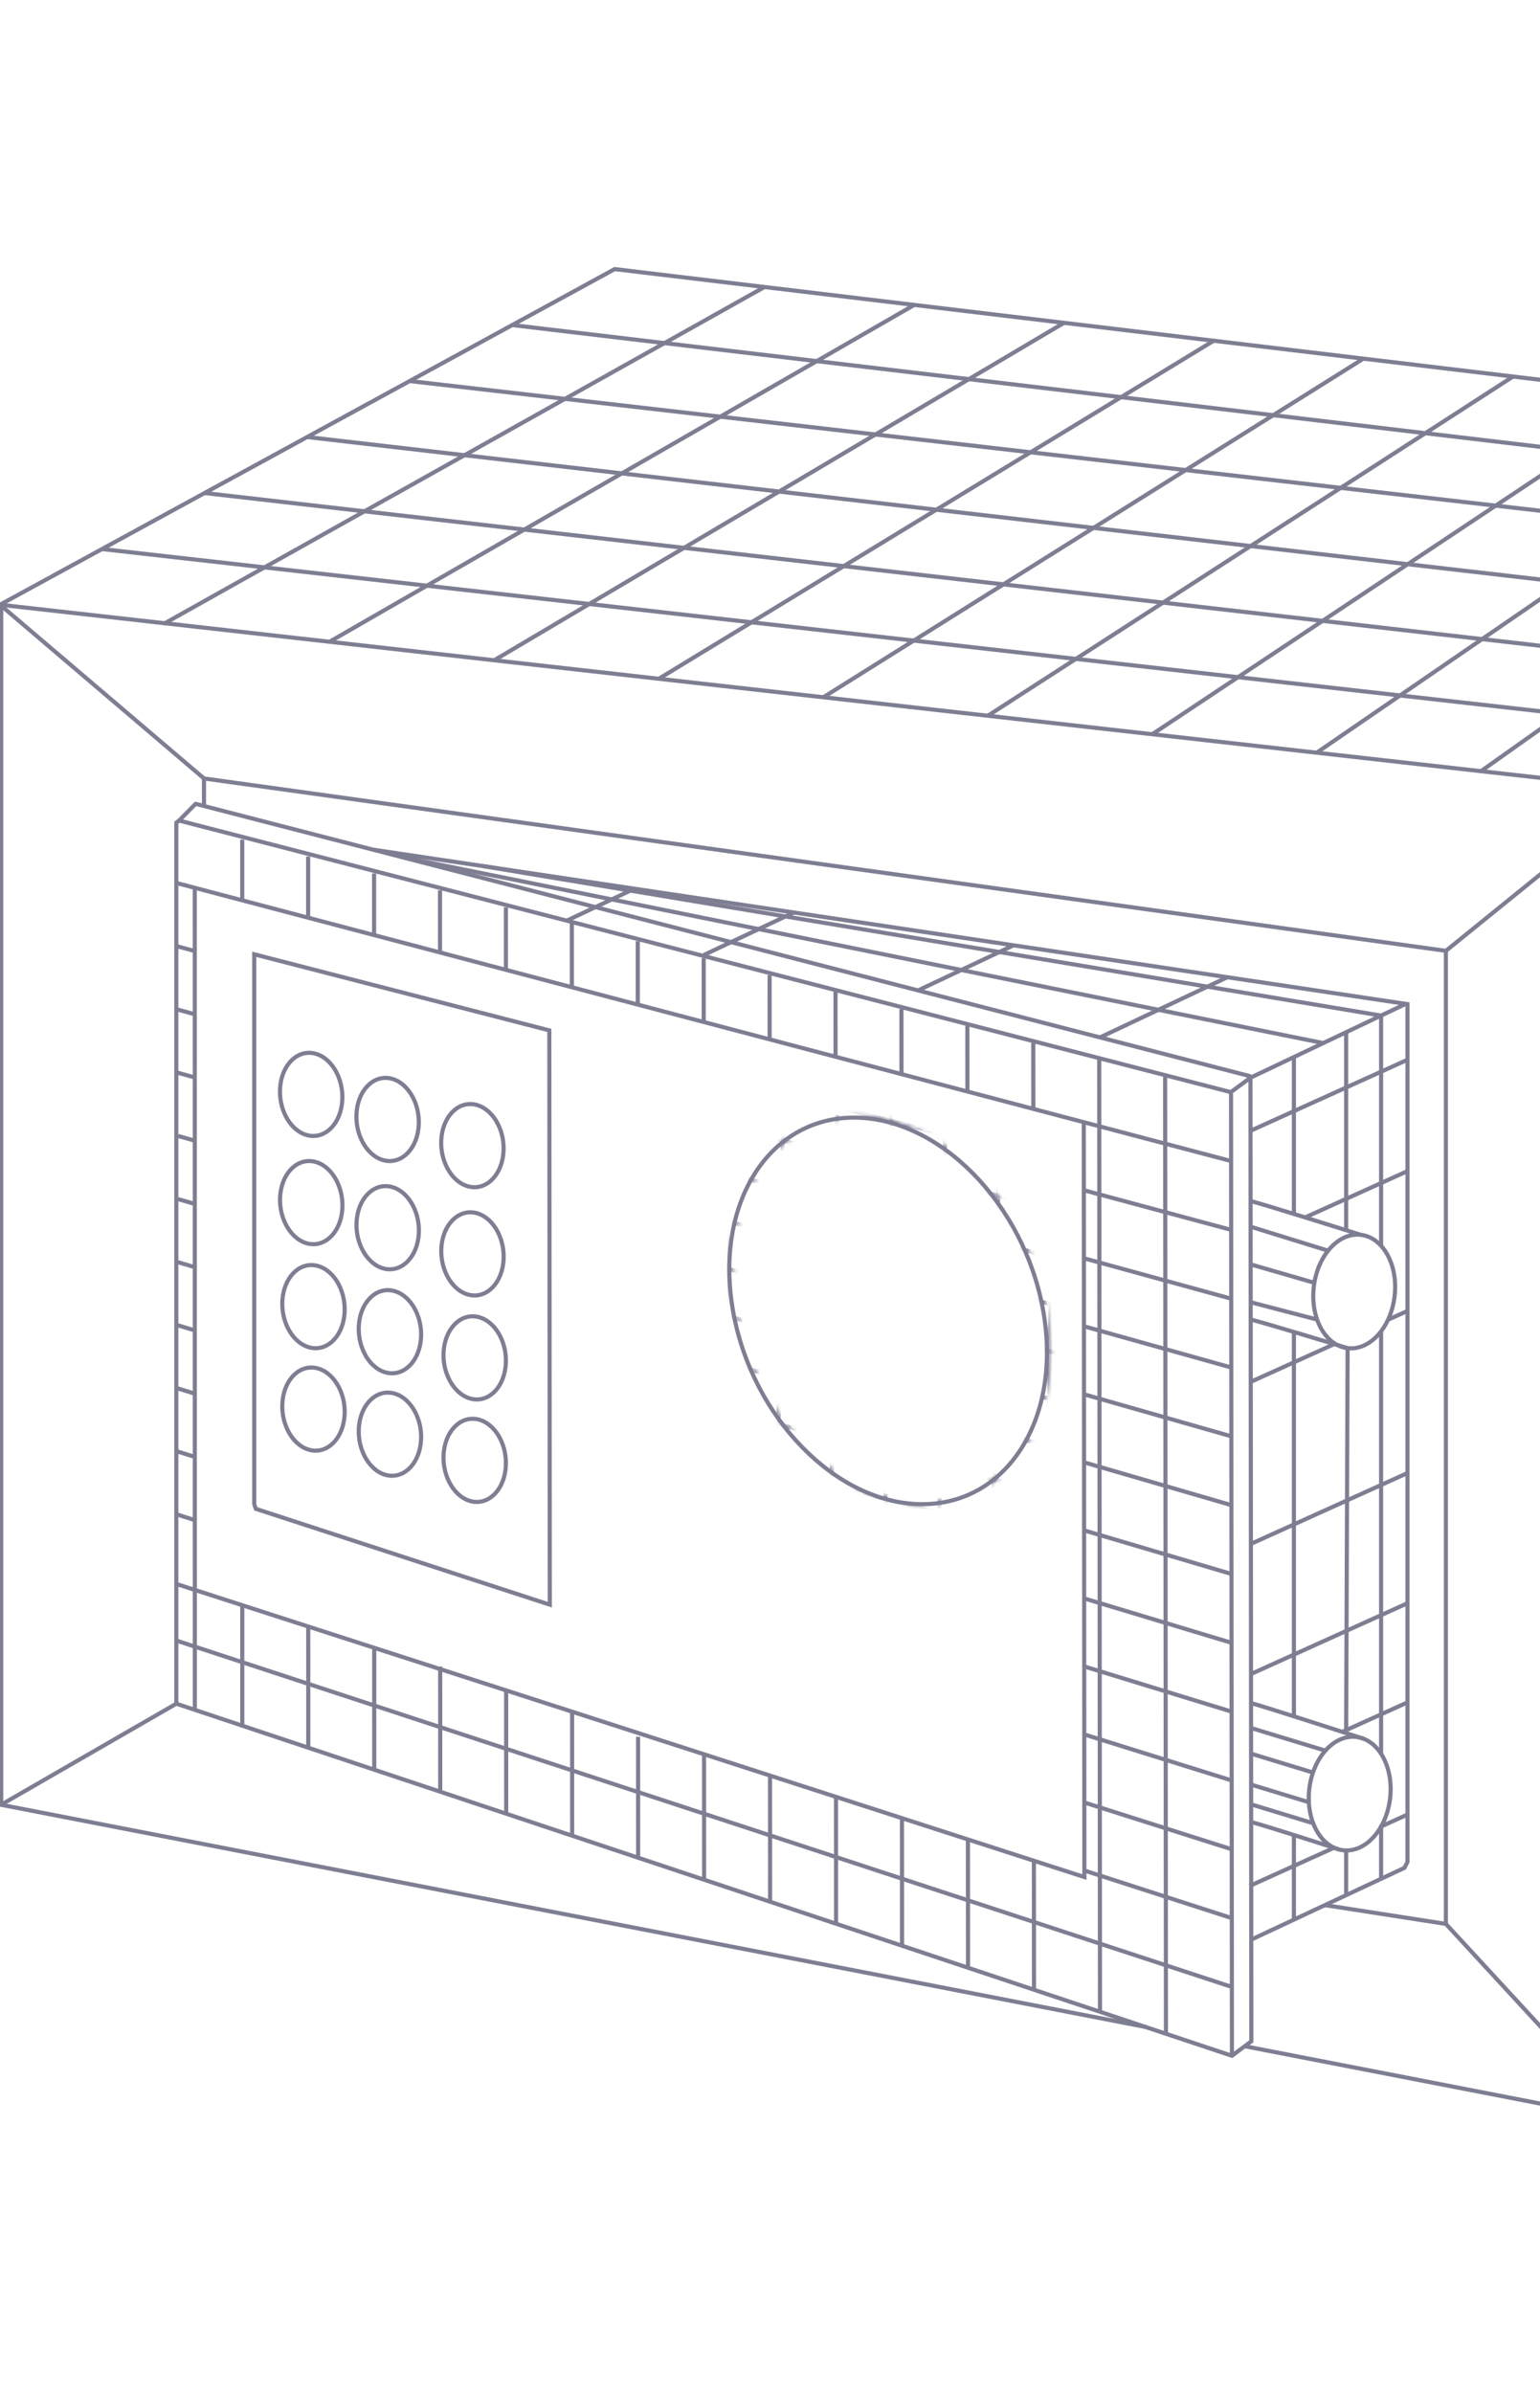 <svg width="374" height="581" viewBox="0 0 374 581" fill="none" xmlns="http://www.w3.org/2000/svg">
<g clip-path="url(#clip0_8975_109735)">
<path d="M493.842 122.675L124.385 78.928" stroke="#7E7E93"/>
<path d="M475.276 135.631L99.498 92.522" stroke="#7E7E93"/>
<path d="M456.993 150.296L74.594 106.116" stroke="#7E7E93"/>
<path d="M437.828 164.091L49.537 119.697" stroke="#7E7E93"/>
<path d="M418.664 177.738L24.768 133.316" stroke="#7E7E93"/>
<path d="M1.72998e-05 146.838L399.492 191.725" stroke="#7E7E93"/>
<path d="M476.369 104.527L359.651 187.259" stroke="#7E7E93"/>
<path d="M440.134 100.121L319.734 182.789" stroke="#7E7E93"/>
<path d="M403.8 95.777L279.841 178.281" stroke="#7E7E93"/>
<path d="M367.459 91.431L239.909 173.794" stroke="#7E7E93"/>
<path d="M331.113 87.085L200 169.28" stroke="#7E7E93"/>
<path d="M294.757 82.737L159.998 164.813" stroke="#7E7E93"/>
<path d="M258.397 78.389L119.911 160.387" stroke="#7E7E93"/>
<path d="M222.029 74.042L80.038 155.826" stroke="#7E7E93"/>
<path d="M185.653 69.692L39.875 151.417" stroke="#7E7E93"/>
<path d="M278.535 492.234L0.249 438.22L0.295 436.711V147.58L0.249 146.701L149.271 65.345L149.454 65.363L512.727 108.801L513 108.832V382.219" stroke="#7E7E93"/>
<path d="M395.537 514.944L302.515 496.889" stroke="#7E7E93"/>
<path d="M49.539 189.019V195.708" stroke="#7E7E93"/>
<path d="M58.84 389.769V419.02" stroke="#7E7E93"/>
<path d="M58.828 203.862L58.832 218.613" stroke="#7E7E93"/>
<path d="M47.306 215.575L47.32 415.18" stroke="#7E7E93"/>
<path d="M74.862 394.938L74.867 424.363" stroke="#7E7E93"/>
<path d="M74.839 207.975V222.83" stroke="#7E7E93"/>
<path d="M90.882 400.11L90.886 429.703" stroke="#7E7E93"/>
<path d="M90.847 212.086L90.851 227.052" stroke="#7E7E93"/>
<path d="M106.903 404.646L106.912 435.05" stroke="#7E7E93"/>
<path d="M106.858 216.198L106.862 231.273" stroke="#7E7E93"/>
<path d="M122.923 410.454L122.932 440.388" stroke="#7E7E93"/>
<path d="M122.865 220.31L122.869 235.494" stroke="#7E7E93"/>
<path d="M138.944 415.624L138.953 445.732" stroke="#7E7E93"/>
<path d="M138.877 223.868L138.882 239.712" stroke="#7E7E93"/>
<path d="M154.965 421.711L154.978 451.077" stroke="#7E7E93"/>
<path d="M154.884 228.534L154.889 243.932" stroke="#7E7E93"/>
<path d="M170.985 425.966L170.998 456.42" stroke="#7E7E93"/>
<path d="M170.896 232.646L170.901 248.236" stroke="#7E7E93"/>
<path d="M187.006 431.133L187.024 461.765" stroke="#7E7E93"/>
<path d="M186.904 236.758L186.913 252.375" stroke="#7E7E93"/>
<path d="M203.026 436.303L203.044 467.103" stroke="#7E7E93"/>
<path d="M202.911 240.87L202.92 256.596" stroke="#7E7E93"/>
<path d="M219.047 441.475L219.069 472.448" stroke="#7E7E93"/>
<path d="M218.922 244.982L218.931 260.813" stroke="#7E7E93"/>
<path d="M235.068 446.646L235.09 477.793" stroke="#7E7E93"/>
<path d="M234.93 249.094L234.944 265.203" stroke="#7E7E93"/>
<path d="M251.088 451.818L251.111 483.133" stroke="#7E7E93"/>
<path d="M250.942 253.206L250.951 269.256" stroke="#7E7E93"/>
<path d="M266.951 257.318L267.138 488.48" stroke="#7E7E93"/>
<path d="M282.958 261.43L283.159 493.818" stroke="#7E7E93"/>
<path d="M298.967 265.539L299.181 499.162" stroke="#7E7E93"/>
<path d="M42.869 398.361L299.167 482.451" stroke="#7E7E93"/>
<path d="M263.279 454.163L299.151 465.742" stroke="#7E7E93"/>
<path d="M42.967 384.646L263.356 455.771L263.351 454.782L263.205 272.485" stroke="#7E7E93"/>
<path d="M263.279 437.648L299.133 449.027" stroke="#7E7E93"/>
<path d="M42.967 367.727L47.678 369.222" stroke="#7E7E93"/>
<path d="M263.353 421.156L299.121 432.316" stroke="#7E7E93"/>
<path d="M43.011 352.409L47.304 353.749" stroke="#7E7E93"/>
<path d="M263.355 404.646L299.105 415.605" stroke="#7E7E93"/>
<path d="M43.06 337.091L47.485 338.449" stroke="#7E7E93"/>
<path d="M263.299 388.113L299.089 398.895" stroke="#7E7E93"/>
<path d="M43.109 321.773L47.32 323.04" stroke="#7E7E93"/>
<path d="M263.206 371.572L299.074 382.18" stroke="#7E7E93"/>
<path d="M43.158 306.46L47.678 307.795" stroke="#7E7E93"/>
<path d="M263.3 355.083L299.058 365.468" stroke="#7E7E93"/>
<path d="M43.207 291.141L47.304 292.335" stroke="#7E7E93"/>
<path d="M263.354 338.582L299.045 348.757" stroke="#7E7E93"/>
<path d="M43.256 275.826L47.307 276.979" stroke="#7E7E93"/>
<path d="M263.206 322.027L299.028 332.048" stroke="#7E7E93"/>
<path d="M42.82 260.373L47.304 261.626" stroke="#7E7E93"/>
<path d="M263.206 305.513L299.01 315.338" stroke="#7E7E93"/>
<path d="M42.82 245.044L47.304 246.279" stroke="#7E7E93"/>
<path d="M263.205 288.999L298.996 298.628" stroke="#7E7E93"/>
<path d="M42.821 229.718L47.678 231.026" stroke="#7E7E93"/>
<path d="M42.82 214.391L298.981 281.916" stroke="#7E7E93"/>
<path d="M43.495 199.241L298.969 265.203" stroke="#7E7E93"/>
<path d="M303.684 261.679L298.444 265.538" stroke="#7E7E93"/>
<path d="M47.679 195.008L43.496 199.242L42.821 199.752V413.675L43.108 413.77L299.178 499.164L299.534 498.899L303.899 495.636L303.895 494.994L303.685 261.677L303.471 261.276L47.314 195.136" stroke="#7E7E93"/>
<path d="M341.39 243.752L303.685 261.679" stroke="#7E7E93"/>
<path d="M90.615 206.314L341.39 243.75L341.819 243.813V452.09L341.067 453.539L303.686 471.051" stroke="#7E7E93"/>
<path d="M399.49 191.725L351.145 230.874" stroke="#7E7E93"/>
<path d="M0.001 146.838L49.54 189.018L50.155 189.104L351.143 230.874V233.435V466.146V467.148L321.76 462.582" stroke="#7E7E93"/>
<path d="M351.144 467.148L394.886 514.572" stroke="#7E7E93"/>
<path d="M0.249 438.222L42.82 413.673" stroke="#7E7E93"/>
<path fill-rule="evenodd" clip-rule="evenodd" d="M319.065 312.443C318.181 320.044 321.854 326.715 327.273 327.349C332.695 327.978 337.804 322.331 338.692 314.73C339.576 307.134 335.899 300.462 330.481 299.829C325.062 299.2 319.949 304.846 319.065 312.443Z" stroke="#7E7E93"/>
<path fill-rule="evenodd" clip-rule="evenodd" d="M317.97 434.36C317.086 441.957 320.759 448.633 326.182 449.266C331.6 449.895 336.713 444.249 337.597 436.648C338.481 429.051 334.808 422.38 329.385 421.747C323.967 421.118 318.854 426.764 317.97 434.36Z" stroke="#7E7E93"/>
<path d="M330.483 299.832C330.483 299.832 304.517 291.643 303.688 291.643" stroke="#7E7E93"/>
<path d="M303.686 413.52C304.515 413.525 331.287 422.238 331.287 422.238" stroke="#7E7E93"/>
<path d="M303.85 442.441C304.68 442.441 325.072 449.026 325.072 449.026" stroke="#7E7E93"/>
<path d="M303.686 320.413C304.515 320.413 327.273 327.344 327.273 327.344" stroke="#7E7E93"/>
<path fill-rule="evenodd" clip-rule="evenodd" d="M61.743 365.229V234.025V231.714L133.406 250.188V252.371L133.52 388.707V389.636L62.126 366.359L61.743 365.229Z" stroke="#7E7E93"/>
<path fill-rule="evenodd" clip-rule="evenodd" d="M178.021 318.298C182.591 344.218 203.162 365.231 223.964 365.231C244.762 365.231 257.927 344.218 253.357 318.298C248.786 292.383 228.216 271.371 207.413 271.371C186.611 271.371 173.45 292.383 178.021 318.298Z" stroke="#7E7E93"/>
<path fill-rule="evenodd" clip-rule="evenodd" d="M107.246 275.858C106.562 281.285 109.351 286.722 113.48 287.998C117.609 289.278 121.518 285.915 122.202 280.488C122.89 275.06 120.092 269.628 115.963 268.348C111.835 267.067 107.93 270.435 107.246 275.858Z" stroke="#7E7E93"/>
<path fill-rule="evenodd" clip-rule="evenodd" d="M86.655 269.506C85.971 274.929 88.764 280.365 92.893 281.646C97.022 282.922 100.927 279.563 101.611 274.136C102.299 268.709 99.505 263.272 95.377 261.996C91.248 260.716 87.338 264.079 86.655 269.506Z" stroke="#7E7E93"/>
<path fill-rule="evenodd" clip-rule="evenodd" d="M68.093 263.415C67.41 268.838 70.199 274.274 74.327 275.555C78.456 276.831 82.361 273.472 83.045 268.045C83.737 262.618 80.939 257.181 76.811 255.905C72.682 254.625 68.777 257.988 68.093 263.415Z" stroke="#7E7E93"/>
<path fill-rule="evenodd" clip-rule="evenodd" d="M107.263 302.141C106.58 307.568 109.369 313.005 113.497 314.281C117.626 315.561 121.531 312.198 122.215 306.776C122.903 301.344 120.109 295.912 115.981 294.631C111.852 293.355 107.947 296.718 107.263 302.141Z" stroke="#7E7E93"/>
<path fill-rule="evenodd" clip-rule="evenodd" d="M86.674 295.788C85.99 301.211 88.779 306.647 92.907 307.928C97.036 309.208 100.946 305.845 101.63 300.418C102.318 294.99 99.52 289.554 95.391 288.278C91.263 286.997 87.357 290.36 86.674 295.788Z" stroke="#7E7E93"/>
<path fill-rule="evenodd" clip-rule="evenodd" d="M68.106 289.697C67.423 295.12 70.216 300.556 74.345 301.837C78.474 303.113 82.379 299.754 83.062 294.327C83.751 288.899 80.957 283.463 76.829 282.187C72.7 280.907 68.795 284.27 68.106 289.697Z" stroke="#7E7E93"/>
<path fill-rule="evenodd" clip-rule="evenodd" d="M107.806 327.395C107.123 332.818 109.916 338.259 114.045 339.535C118.173 340.811 122.079 337.452 122.762 332.025C123.45 326.597 120.657 321.161 116.528 319.885C112.4 318.605 108.49 321.972 107.806 327.395Z" stroke="#7E7E93"/>
<path fill-rule="evenodd" clip-rule="evenodd" d="M87.22 321.041C86.537 326.464 89.326 331.905 93.454 333.181C97.583 334.457 101.488 331.099 102.172 325.671C102.86 320.244 100.066 314.812 95.938 313.532C91.809 312.251 87.904 315.619 87.22 321.041Z" stroke="#7E7E93"/>
<path fill-rule="evenodd" clip-rule="evenodd" d="M68.654 314.953C67.97 320.376 70.759 325.812 74.892 327.093C79.021 328.369 82.926 325.006 83.61 319.583C84.298 314.151 81.5 308.719 77.371 307.443C73.243 306.162 69.337 309.525 68.654 314.953Z" stroke="#7E7E93"/>
<path fill-rule="evenodd" clip-rule="evenodd" d="M107.806 352.277C107.123 357.7 109.916 363.141 114.045 364.417C118.173 365.693 122.079 362.334 122.762 356.907C123.45 351.479 120.657 346.043 116.528 344.767C112.4 343.486 108.49 346.854 107.806 352.277Z" stroke="#7E7E93"/>
<path fill-rule="evenodd" clip-rule="evenodd" d="M87.22 345.92C86.537 351.343 89.326 356.784 93.454 358.06C97.583 359.336 101.488 355.978 102.172 350.55C102.86 345.123 100.066 339.691 95.938 338.41C91.809 337.13 87.904 340.498 87.22 345.92Z" stroke="#7E7E93"/>
<path fill-rule="evenodd" clip-rule="evenodd" d="M68.654 339.832C67.97 345.255 70.759 350.691 74.892 351.967C79.021 353.248 82.926 349.885 83.61 344.462C84.298 339.03 81.5 333.598 77.371 332.322C73.243 331.042 69.337 334.405 68.654 339.832Z" stroke="#7E7E93"/>
<path d="M335.411 443.339V456.19" stroke="#7E7E93"/>
<path d="M335.411 323.234V425.839" stroke="#7E7E93"/>
<path d="M335.411 246.596V302.506" stroke="#7E7E93"/>
<path d="M326.923 449.307V460.166" stroke="#7E7E93"/>
<path d="M327.274 327.346L326.923 420.094" stroke="#7E7E93"/>
<path d="M326.923 250.463V298.626" stroke="#7E7E93"/>
<path d="M314.235 445.564V466.353" stroke="#7E7E93"/>
<path d="M314.235 323.411V416.738" stroke="#7E7E93"/>
<path d="M314.235 256.996V294.759" stroke="#7E7E93"/>
<path d="M335.411 246.595L117.315 210.299" stroke="#7E7E93"/>
<path d="M321.362 253.276L97.249 208.029" stroke="#7E7E93"/>
<path d="M341.821 257.318L303.697 274.566" stroke="#7E7E93"/>
<path d="M341.821 284.354L316.958 295.6" stroke="#7E7E93"/>
<path d="M323.958 326.389L303.698 335.553" stroke="#7E7E93"/>
<path d="M341.821 318.308L337.086 320.449" stroke="#7E7E93"/>
<path d="M341.821 357.669L303.789 374.872" stroke="#7E7E93"/>
<path d="M341.821 389.276L303.697 406.519" stroke="#7E7E93"/>
<path d="M341.821 413.355L325.986 420.519" stroke="#7E7E93"/>
<path d="M323.956 448.667L303.477 457.931" stroke="#7E7E93"/>
<path d="M341.601 440.688L335.139 443.614" stroke="#7E7E93"/>
<path d="M298.067 237.285L267.134 251.894" stroke="#7E7E93"/>
<path d="M246.15 229.533L222.959 240.484" stroke="#7E7E93"/>
<path d="M192.779 221.565L170.896 231.901" stroke="#7E7E93"/>
<path d="M154.062 215.787L137.635 223.548" stroke="#7E7E93"/>
<path d="M321.885 425.077L303.685 419.536" stroke="#7E7E93"/>
<path d="M318.869 430.39L303.85 425.815" stroke="#7E7E93"/>
<path d="M317.866 437.599L303.899 433.342" stroke="#7E7E93"/>
<path d="M318.921 442.708L303.851 438.119" stroke="#7E7E93"/>
<mask id="mask0_8975_109735" style="mask-type:alpha" maskUnits="userSpaceOnUse" x="177" y="270" width="79" height="96">
<path d="M253.887 318.156C258.458 344.076 245.297 365.089 224.495 365.089C203.692 365.089 183.122 344.076 178.551 318.156C173.981 292.236 187.141 271.224 207.944 271.224C228.746 271.224 249.317 292.236 253.887 318.156Z" stroke="#050625"/>
</mask>
<g mask="url(#mask0_8975_109735)">
<path d="M256.329 240.875L253.777 406.08" stroke="#7E7E93"/>
</g>
<mask id="mask1_8975_109735" style="mask-type:alpha" maskUnits="userSpaceOnUse" x="177" y="270" width="79" height="96">
<path d="M253.887 318.156C258.458 344.076 245.297 365.089 224.495 365.089C203.692 365.089 183.122 344.076 178.551 318.156C173.981 292.236 187.141 271.224 207.944 271.224C228.746 271.224 249.317 292.236 253.887 318.156Z" stroke="#050625"/>
</mask>
<g mask="url(#mask1_8975_109735)">
<path d="M243.208 240.538L240.734 400.698" stroke="#7E7E93"/>
</g>
<mask id="mask2_8975_109735" style="mask-type:alpha" maskUnits="userSpaceOnUse" x="177" y="270" width="79" height="96">
<path d="M253.887 318.156C258.458 344.076 245.297 365.089 224.495 365.089C203.692 365.089 183.122 344.076 178.551 318.156C173.981 292.236 187.141 271.224 207.944 271.224C228.746 271.224 249.317 292.236 253.887 318.156Z" stroke="#050625"/>
</mask>
<g mask="url(#mask2_8975_109735)">
<path d="M230.084 240.198L227.688 395.308" stroke="#7E7E93"/>
</g>
<mask id="mask3_8975_109735" style="mask-type:alpha" maskUnits="userSpaceOnUse" x="177" y="270" width="79" height="96">
<path d="M253.887 318.156C258.458 344.076 245.297 365.089 224.495 365.089C203.692 365.089 183.122 344.076 178.551 318.156C173.981 292.236 187.141 271.224 207.944 271.224C228.746 271.224 249.317 292.236 253.887 318.156Z" stroke="#050625"/>
</mask>
<g mask="url(#mask3_8975_109735)">
<path d="M216.961 239.86L214.642 389.921" stroke="#7E7E93"/>
</g>
<mask id="mask4_8975_109735" style="mask-type:alpha" maskUnits="userSpaceOnUse" x="177" y="270" width="79" height="96">
<path d="M253.887 318.156C258.458 344.076 245.297 365.089 224.495 365.089C203.692 365.089 183.122 344.076 178.551 318.156C173.981 292.236 187.141 271.224 207.944 271.224C228.746 271.224 249.317 292.236 253.887 318.156Z" stroke="#050625"/>
</mask>
<g mask="url(#mask4_8975_109735)">
<path d="M203.837 239.52L201.595 384.536" stroke="#7E7E93"/>
</g>
<mask id="mask5_8975_109735" style="mask-type:alpha" maskUnits="userSpaceOnUse" x="177" y="270" width="79" height="96">
<path d="M253.887 318.156C258.458 344.076 245.297 365.089 224.495 365.089C203.692 365.089 183.122 344.076 178.551 318.156C173.981 292.236 187.141 271.224 207.944 271.224C228.746 271.224 249.317 292.236 253.887 318.156Z" stroke="#050625"/>
</mask>
<g mask="url(#mask5_8975_109735)">
<path d="M190.714 239.18L188.55 379.143" stroke="#7E7E93"/>
</g>
<mask id="mask6_8975_109735" style="mask-type:alpha" maskUnits="userSpaceOnUse" x="177" y="270" width="79" height="96">
<path d="M253.887 318.156C258.458 344.076 245.297 365.089 224.495 365.089C203.692 365.089 183.122 344.076 178.551 318.156C173.981 292.236 187.141 271.224 207.944 271.224C228.746 271.224 249.317 292.236 253.887 318.156Z" stroke="#050625"/>
</mask>
<g mask="url(#mask6_8975_109735)">
<path d="M177.59 238.839L175.503 373.758" stroke="#7E7E93"/>
</g>
<mask id="mask7_8975_109735" style="mask-type:alpha" maskUnits="userSpaceOnUse" x="177" y="270" width="79" height="96">
<path d="M253.887 318.156C258.458 344.076 245.297 365.089 224.495 365.089C203.692 365.089 183.122 344.076 178.551 318.156C173.981 292.236 187.141 271.224 207.944 271.224C228.746 271.224 249.317 292.236 253.887 318.156Z" stroke="#050625"/>
</mask>
<g mask="url(#mask7_8975_109735)">
<path d="M266.173 284.892L166.266 259.313" stroke="#7E7E93"/>
</g>
<mask id="mask8_8975_109735" style="mask-type:alpha" maskUnits="userSpaceOnUse" x="177" y="270" width="79" height="96">
<path d="M253.887 318.156C258.458 344.076 245.297 365.089 224.495 365.089C203.692 365.089 183.122 344.076 178.551 318.156C173.981 292.236 187.141 271.224 207.944 271.224C228.746 271.224 249.317 292.236 253.887 318.156Z" stroke="#050625"/>
</mask>
<g mask="url(#mask8_8975_109735)">
<path d="M266.173 296.419L166.266 270.836" stroke="#7E7E93"/>
</g>
<mask id="mask9_8975_109735" style="mask-type:alpha" maskUnits="userSpaceOnUse" x="177" y="270" width="79" height="96">
<path d="M253.887 318.156C258.458 344.076 245.297 365.089 224.495 365.089C203.692 365.089 183.122 344.076 178.551 318.156C173.981 292.236 187.141 271.224 207.944 271.224C228.746 271.224 249.317 292.236 253.887 318.156Z" stroke="#050625"/>
</mask>
<g mask="url(#mask9_8975_109735)">
<path d="M266.173 307.942L166.266 282.364" stroke="#7E7E93"/>
</g>
<mask id="mask10_8975_109735" style="mask-type:alpha" maskUnits="userSpaceOnUse" x="177" y="270" width="79" height="96">
<path d="M253.887 318.156C258.458 344.076 245.297 365.089 224.495 365.089C203.692 365.089 183.122 344.076 178.551 318.156C173.981 292.236 187.141 271.224 207.944 271.224C228.746 271.224 249.317 292.236 253.887 318.156Z" stroke="#050625"/>
</mask>
<g mask="url(#mask10_8975_109735)">
<path d="M266.173 319.469L166.266 293.891" stroke="#7E7E93"/>
</g>
<mask id="mask11_8975_109735" style="mask-type:alpha" maskUnits="userSpaceOnUse" x="177" y="270" width="79" height="96">
<path d="M253.887 318.156C258.458 344.076 245.297 365.089 224.495 365.089C203.692 365.089 183.122 344.076 178.551 318.156C173.981 292.236 187.141 271.224 207.944 271.224C228.746 271.224 249.317 292.236 253.887 318.156Z" stroke="#050625"/>
</mask>
<g mask="url(#mask11_8975_109735)">
<path d="M266.173 330.994L166.266 305.416" stroke="#7E7E93"/>
</g>
<mask id="mask12_8975_109735" style="mask-type:alpha" maskUnits="userSpaceOnUse" x="177" y="270" width="79" height="96">
<path d="M253.887 318.156C258.458 344.076 245.297 365.089 224.495 365.089C203.692 365.089 183.122 344.076 178.551 318.156C173.981 292.236 187.141 271.224 207.944 271.224C228.746 271.224 249.317 292.236 253.887 318.156Z" stroke="#050625"/>
</mask>
<g mask="url(#mask12_8975_109735)">
<path d="M266.173 342.52L166.266 316.941" stroke="#7E7E93"/>
</g>
<mask id="mask13_8975_109735" style="mask-type:alpha" maskUnits="userSpaceOnUse" x="177" y="270" width="79" height="96">
<path d="M253.887 318.156C258.458 344.076 245.297 365.089 224.495 365.089C203.692 365.089 183.122 344.076 178.551 318.156C173.981 292.236 187.141 271.224 207.944 271.224C228.746 271.224 249.317 292.236 253.887 318.156Z" stroke="#050625"/>
</mask>
<g mask="url(#mask13_8975_109735)">
<path d="M266.173 354.046L166.266 328.468" stroke="#7E7E93"/>
</g>
<mask id="mask14_8975_109735" style="mask-type:alpha" maskUnits="userSpaceOnUse" x="177" y="270" width="79" height="96">
<path d="M253.887 318.156C258.458 344.076 245.297 365.089 224.495 365.089C203.692 365.089 183.122 344.076 178.551 318.156C173.981 292.236 187.141 271.224 207.944 271.224C228.746 271.224 249.317 292.236 253.887 318.156Z" stroke="#050625"/>
</mask>
<g mask="url(#mask14_8975_109735)">
<path d="M266.173 365.573L166.266 339.99" stroke="#7E7E93"/>
</g>
<mask id="mask15_8975_109735" style="mask-type:alpha" maskUnits="userSpaceOnUse" x="177" y="270" width="79" height="96">
<path d="M253.887 318.156C258.458 344.076 245.297 365.089 224.495 365.089C203.692 365.089 183.122 344.076 178.551 318.156C173.981 292.236 187.141 271.224 207.944 271.224C228.746 271.224 249.317 292.236 253.887 318.156Z" stroke="#050625"/>
</mask>
<g mask="url(#mask15_8975_109735)">
<path d="M266.173 377.098L166.266 351.516" stroke="#7E7E93"/>
</g>
<path d="M322.538 303.684L303.686 297.846" stroke="#7E7E93"/>
<path d="M319.209 311.48L303.683 306.992" stroke="#7E7E93"/>
<path d="M319.883 320.412L303.683 316.184" stroke="#7E7E93"/>
</g>
<defs>
<clipPath id="clip0_8975_109735">
<rect width="374" height="581" fill="white"/>
</clipPath>
</defs>
</svg>
